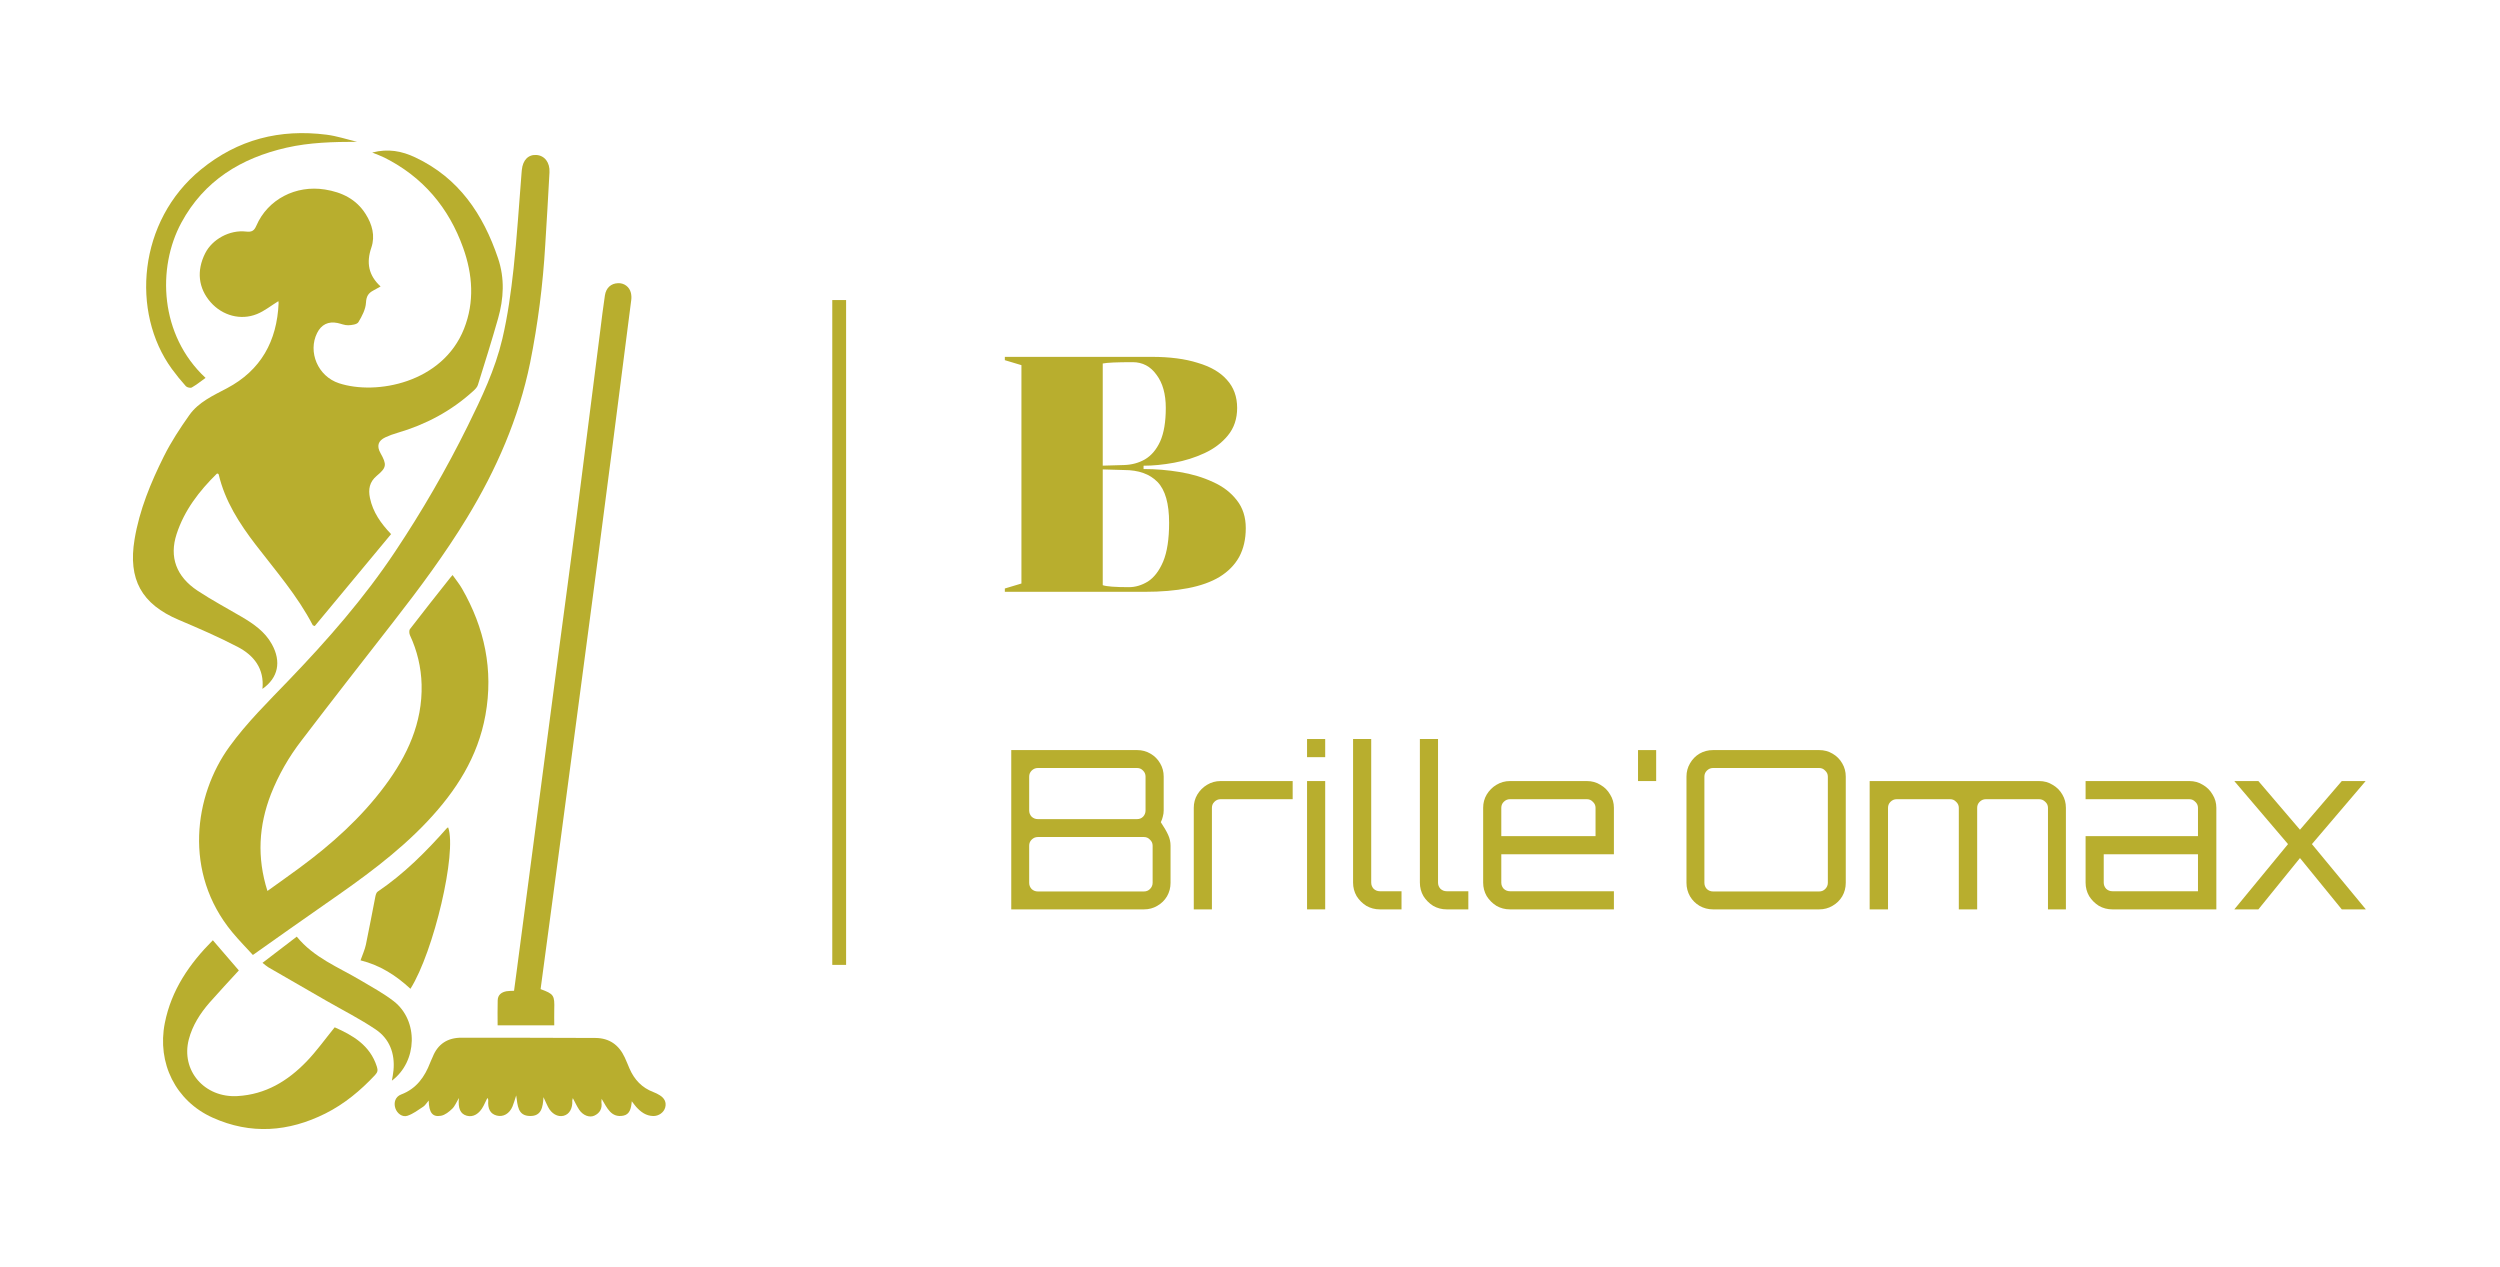 <?xml version="1.0" encoding="UTF-8" standalone="no"?>
<svg
   xmlns:dc="http://purl.org/dc/elements/1.1/"
   xmlns:cc="http://creativecommons.org/ns#"
   xmlns:rdf="http://www.w3.org/1999/02/22-rdf-syntax-ns#"
   xmlns:svg="http://www.w3.org/2000/svg"
   xmlns="http://www.w3.org/2000/svg"
   xmlns:sodipodi="http://sodipodi.sourceforge.net/DTD/sodipodi-0.dtd"
   xmlns:inkscape="http://www.inkscape.org/namespaces/inkscape"
   version="1.1"
   width="904"
   height="458"
   viewBox="5.6843419e-14 0 904 458"
   xml:space="preserve"
   id="svg56"
   sodipodi:docname="built.svg"><sodipodi:namedview
   pagecolor="#ffffff"
   bordercolor="#666666"
   borderopacity="1"
   objecttolerance="10"
   gridtolerance="10"
   guidetolerance="10"
   inkscape:pageopacity="0"
   inkscape:pageshadow="2"
   inkscape:window-width="640"
   inkscape:window-height="480"
   id="namedview58"
   fit-margin-top="48"
   fit-margin-left="48"
   fit-margin-right="48"
   fit-margin-bottom="48" />
<desc
   id="desc2">Created with Fabric.js 5.3.0</desc>
<defs
   id="defs4">
</defs>
<rect
   width="905"
   height="459"
   fill="#ffffff"
   x="-0.4"
   y="-0.4"
   id="rect6" /><g
   transform="translate(407.51,176.3)"
   id="base_text">
		<g
   aria-label="B"
   id="text10"
   style="font-style:normal;font-weight:normal;font-size:120px;font-family:f41429;white-space:pre;opacity:1;fill:#b8ae2e;fill-rule:nonzero;stroke:none;stroke-width:1;stroke-linecap:butt;stroke-linejoin:miter;stroke-miterlimit:4;stroke-dasharray:none;stroke-dashoffset:0"><path
     d="m 9,-47.26 q 9.72,0 16.56,2.16 6.96,2.04 10.56,6.12 3.72,4.08 3.72,10.2 0,5.88 -3.36,9.96 -3.24,3.96 -8.4,6.36 -5.16,2.4 -11.04,3.48 -5.88,1.08 -11.04,1.08 v 1.2 q 6.6,0 13.08,1.08 6.6,1.08 12,3.6 5.4,2.4 8.64,6.6 3.24,4.08 3.24,10.08 0,6 -2.4,10.44 -2.4,4.32 -7.08,7.2 -4.56,2.76 -11.4,4.08 -6.84,1.32 -15.72,1.32 H -44.16 v -1.2 l 6,-1.8 v -78.96 l -6,-1.8 v -1.2 z m -6.96,1.92 q -4.2,0 -6.96,0.12 -2.64,0.12 -3.84,0.36 v 80.16 q 2.04,0.72 9.48,0.72 3.48,0 6.84,-2.04 3.36,-2.16 5.52,-7.2 2.16,-5.16 2.16,-14.04 0,-10.44 -4.2,-14.76 -4.2,-4.32 -12.12,-4.32 l -8.4,-0.24 v -1.32 l 8.4,-0.24 q 4.2,-0.12 7.56,-2.04 3.48,-2.04 5.52,-6.48 2.04,-4.56 2.04,-12.12 0,-7.56 -3.36,-12 -3.24,-4.56 -8.64,-4.56 z"
     id="path62" /></g>
</g><g
   transform="translate(610.31,303.7)"
   id="sub_text">
		<g
   aria-label="Brille'Omax"
   id="text15"
   style="font-style:normal;font-weight:normal;font-size:80px;font-family:f41362;white-space:pre;opacity:1;fill:#b8ae2e;fill-rule:nonzero;stroke:none;stroke-width:1;stroke-linecap:butt;stroke-linejoin:miter;stroke-miterlimit:4;stroke-dasharray:none;stroke-dashoffset:0"><path
     d="m -244.64,25.13 v -57.6 h 45.52 q 2.64,0 4.8,1.28 2.24,1.28 3.52,3.52 1.28,2.16 1.28,4.8 v 12.24 q 0,1.12 -0.32,2.24 -0.24,1.04 -0.72,2 1.76,2.64 2.64,4.56 0.88,1.92 0.88,3.92 V 15.53 q 0,2.64 -1.28,4.88 -1.28,2.16 -3.52,3.44 -2.16,1.28 -4.8,1.28 z m 9.6,-6.48 h 38.4 q 1.28,0 2.16,-0.88 0.96,-0.96 0.96,-2.24 V 2.09 q 0,-1.28 -0.96,-2.16 -0.88,-0.96 -2.16,-0.96 h -38.4 q -1.28,0 -2.24,0.96 -0.88,0.88 -0.88,2.16 V 15.53 q 0,1.28 0.88,2.24 0.96,0.88 2.24,0.88 z m 0,-26.16 h 35.92 q 1.28,0 2.16,-0.88 0.88,-0.96 0.88,-2.24 v -12.24 q 0,-1.28 -0.88,-2.16 -0.88,-0.96 -2.16,-0.96 h -35.92 q -1.28,0 -2.24,0.96 -0.88,0.88 -0.88,2.16 v 12.24 q 0,1.28 0.88,2.24 0.96,0.88 2.24,0.88 z"
     id="path65" /><path
     d="m -178.64,25.13 v 0 -36.72 q 0,-2.64 1.28,-4.8 1.36,-2.24 3.52,-3.52 2.24,-1.36 4.88,-1.36 h 26.08 v 6.56 h -26.08 q -1.28,0 -2.24,0.96 -0.88,0.88 -0.88,2.16 v 36.72 z"
     id="path67" /><path
     d="m -137.68,25.13 v 0 -46.4 h 6.56 v 46.4 z m 0,-55.04 v 0 -6.56 h 6.56 v 6.56 z"
     id="path69" /><path
     d="m -111.36,25.13 q -2.64,0 -4.88,-1.28 -2.16,-1.36 -3.52,-3.52 -1.28,-2.24 -1.28,-4.88 v -51.92 h 6.56 v 51.92 q 0,1.28 0.88,2.24 0.96,0.88 2.24,0.88 h 7.84 v 6.56 z"
     id="path71" /><path
     d="m -87.2,25.13 q -2.64,0 -4.88,-1.28 -2.16,-1.36 -3.52,-3.52 -1.28,-2.24 -1.28,-4.88 v -51.92 h 6.56 v 51.92 q 0,1.28 0.88,2.24 0.96,0.88 2.24,0.88 h 7.84 v 6.56 z"
     id="path73" /><path
     d="m -64.321,25.13 q -2.64,0 -4.88,-1.28 -2.16,-1.36 -3.52,-3.52 -1.28,-2.24 -1.28,-4.88 v -27.04 q 0,-2.64 1.28,-4.8 1.36,-2.24 3.52,-3.52 2.24,-1.36 4.88,-1.36 h 27.84 q 2.72,0 4.88,1.36 2.24,1.28 3.52,3.52 1.36,2.16 1.36,4.8 V 5.21 h -40.72 V 15.45 q 0,1.28 0.88,2.24 0.96,0.88 2.24,0.88 h 37.6 v 6.56 z m -3.12,-26.48 h 34.08 V -11.59 q 0,-1.28 -0.96,-2.16 -0.88,-0.96 -2.16,-0.96 h -27.84 q -1.28,0 -2.24,0.96 -0.88,0.88 -0.88,2.16 z"
     id="path75" /><path
     d="m -18.001,-21.27 v 0 -11.2 h 6.56 v 11.2 z"
     id="path77" /><path
     d="m 9.119,25.13 q -2.64,0 -4.88,-1.28 -2.16,-1.28 -3.44,-3.44 -1.28,-2.24 -1.28,-4.88 v -38.4 q 0,-2.64 1.28,-4.8 1.28,-2.24 3.44,-3.52 2.24,-1.28 4.88,-1.28 h 38.4 q 2.64,0 4.8,1.28 2.24,1.28 3.52,3.52 1.28,2.16 1.28,4.8 v 38.4 q 0,2.64 -1.28,4.88 -1.28,2.16 -3.52,3.44 -2.16,1.28 -4.8,1.28 z m 0,-6.48 h 38.4 q 1.28,0 2.16,-0.88 0.96,-0.96 0.96,-2.24 v -38.4 q 0,-1.28 -0.96,-2.16 -0.88,-0.96 -2.16,-0.96 h -38.4 q -1.28,0 -2.24,0.96 -0.88,0.88 -0.88,2.16 v 38.4 q 0,1.28 0.88,2.24 0.96,0.88 2.24,0.88 z"
     id="path79" /><path
     d="m 65.759,25.13 v 0 -46.4 H 127.039 q 2.72,0 4.88,1.36 2.24,1.28 3.52,3.52 1.28,2.16 1.28,4.8 v 36.72 h -6.48 v -36.72 q 0,-1.28 -0.96,-2.16 -0.96,-0.96 -2.24,-0.96 h -19.28 q -1.28,0 -2.24,0.96 -0.88,0.88 -0.88,2.16 v 36.72 h -6.64 v -36.72 q 0,-1.28 -0.96,-2.16 -0.88,-0.96 -2.16,-0.96 h -19.36 q -1.28,0 -2.24,0.96 -0.88,0.88 -0.88,2.16 v 36.72 z"
     id="path81" /><path
     d="m 153.519,25.13 q -2.64,0 -4.88,-1.28 -2.16,-1.36 -3.52,-3.52 -1.28,-2.24 -1.28,-4.88 V -1.35 h 40.64 V -11.59 q 0,-1.28 -0.96,-2.16 -0.88,-0.96 -2.16,-0.96 h -37.52 v -6.56 h 37.52 q 2.72,0 4.88,1.36 2.24,1.28 3.52,3.52 1.36,2.16 1.36,4.8 v 36.72 z m 0,-6.56 h 30.96 V 5.21 h -34.08 V 15.45 q 0,1.28 0.88,2.24 0.96,0.88 2.24,0.88 z"
     id="path83" /><path
     d="m 197.679,25.13 v 0 -0.08 l 19.36,-23.52 -19.36,-22.72 v -0.08 h 8.64 l 15.04,17.6 15.12,-17.6 h 8.56 v 0.08 l -19.36,22.72 19.44,23.52 v 0.08 h -8.64 l -15.12,-18.56 -15.04,18.56 z"
     id="path85" /></g>
</g><g
   transform="translate(303.45,228.7)"
   id="separator_line">
<path
   id="rect18"
   style="opacity:1;fill:#b8ae2e;fill-rule:nonzero;stroke:none;stroke-width:1;stroke-linecap:butt;stroke-linejoin:miter;stroke-miterlimit:4;stroke-dasharray:none;stroke-dashoffset:0"
   d="m -2.5,-120.2 h 5 v 240.4 h -5 z" />
</g><g
   transform="matrix(0.72,0,0,0.72,144.59,228.2)"
   id="main_icon">
<g
   id="g53">
		<g
   transform="matrix(0.61,0,0,0.61,-41.19,-106.15)"
   id="g23">
<path
   style="opacity:1;fill:#b8ae2e;fill-rule:nonzero;stroke:none;stroke-width:1;stroke-linecap:butt;stroke-linejoin:miter;stroke-miterlimit:4;stroke-dasharray:none;stroke-dashoffset:0"
   transform="translate(-152.23,-235.97)"
   d="m 86.23,423 c 13.42,7 22.07,18 20.38,34.59 13,-9.15 15.72,-22.38 7.77,-36.79 -5.71,-10.34 -15,-16.73 -24.79,-22.51 C 77.44,391.13 64.92,384.51 53.18,376.73 35.63,365.09 29.8,349 35.92,330.17 c 6.36,-19.6 18.61,-35.48 33.12,-49.75 0.16,-0.17 0.6,-0.06 0.91,-0.08 0.23,0.24 0.6,0.44 0.66,0.71 5.15,21.91 17,40.29 30.44,57.83 16.49,21.5 34.42,42 47,66.25 0.11,0.22 0.55,0.25 1.63,0.7 l 62.85,-75.69 c -8.38,-8.79 -14.95,-18 -17.39,-29.72 -1.51,-7.22 -0.42,-13.27 5.66,-18.34 8.14,-6.77 8.29,-9.21 3,-18.62 -3.26,-5.85 -2,-10.18 4,-13 3.168,-1.469 6.449,-2.683 9.81,-3.63 23.39,-6.83 44.39,-17.95 62.46,-34.4 1.55,-1.42 3.3,-3.1 3.9,-5 5.7,-18.22 11.42,-36.44 16.64,-54.8 4.67,-16.43 5.59,-32.88 0,-49.54 C 288.31,66.71 268.31,36.91 232.45,20 221.39,14.76 210.07,12.57 197,16 c 2.46,1 4,1.53 5.45,2.15 1.45,0.62 3.06,1.3 4.54,2 31.8,15.94 53.1,41.27 64.92,74.42 7.79,21.86 9.42,44.41 0.69,66.48 -17.66,44.66 -72.36,54.95 -103,44.87 -17.45,-5.74 -25.71,-25.85 -18,-41.32 3.49,-7 9.25,-9.83 16.85,-8.27 2.93,0.6 5.84,1.94 8.73,1.86 2.89,-0.08 7.27,-0.63 8.42,-2.53 3,-4.93 6,-10.64 6.27,-16.19 0.29,-5 1.87,-7.64 5.77,-9.74 2,-1.06 3.9,-2.16 6.25,-3.47 -10,-9.19 -11.85,-19.63 -7.61,-32 3.29,-9.66 0.68,-19.17 -4.7,-27.64 C 183.85,54.36 172,48.66 158.1,46.43 c -24,-3.85 -47.12,8.1 -56.5,29.8 -1.86,4.29 -3.86,5.35 -8.47,4.82 -13.53,-1.56 -27.82,6.34 -33.64,17.85 -7.29,14.44 -5.68,28.85 4.54,40.41 9.63,10.9 24.66,15.12 38.1,9.65 6.25,-2.55 11.73,-7 17.61,-10.61 0.123,0.538 0.183,1.088 0.18,1.64 -1.33,31.18 -14.51,55.27 -42.58,70.1 C 66,216.1 54,221.43 46.4,232.19 c -7.6,10.76 -15,22 -20.91,33.87 -10.84,21.74 -20.13,44.16 -24.16,68.41 -5.47,33 5.76,53.3 36.41,66.3 16.37,6.95 32.74,14.01 48.49,22.23 z"
   stroke-linecap="round"
   id="path21" />
</g>
		<g
   transform="matrix(0.61,0,0,0.61,-12.84,-38.23)"
   id="g27">
<path
   style="opacity:1;fill:#b8ae2e;fill-rule:nonzero;stroke:none;stroke-width:1;stroke-linecap:butt;stroke-linejoin:miter;stroke-miterlimit:4;stroke-dasharray:none;stroke-dashoffset:0"
   transform="translate(-198.71,-347.29)"
   d="m 275.63,241.06 c -17.696,35.789 -37.691,70.395 -59.86,103.6 -25.44,38.18 -55.58,72.59 -87.34,105.64 -17,17.74 -34.63,34.94 -49.15,55.05 -28.77,39.82 -38.11,103.49 2.47,152.52 5.59,6.75 11.75,13 17,18.76 20.63,-14.53 40.25,-28.52 60.05,-42.25 29.56,-20.5 58.77,-41.39 83.61,-67.74 C 266,541.6 284,513.7 290.22,479.1 c 6.7,-37.23 -0.7,-71.68 -19.29,-104.11 -2.18,-3.8 -5,-7.22 -7.77,-11.16 -1,1.15 -1.44,1.6 -1.83,2.1 -11.12,14.07 -22.33,28.14 -33.24,42.37 -0.85,1.09 -0.66,3.68 0,5.13 5.946,12.7 9.204,26.492 9.57,40.51 0.81,31.71 -11.8,58.62 -30.13,83.31 -19.71,26.56 -44.13,48.36 -70.66,67.87 -8.52,6.27 -17.17,12.37 -26.14,18.81 -8.79,-27.7 -7.11,-53.92 2.89,-79.73 6.262,-15.803 14.719,-30.645 25.12,-44.09 25,-32.82 50.43,-65.32 75.78,-97.88 21.47,-27.57 42.3,-55.59 60.49,-85.49 24.21,-39.79 42.64,-81.93 52,-127.73 6.402,-31.98 10.558,-64.369 12.44,-96.93 q 1.89,-29.91 3.49,-59.82 c 0.44,-8.08 -4,-13.8 -10.69,-14.27 -6.69,-0.47 -11.25,4.06 -12.07,12.27 -0.07,0.66 -0.14,1.32 -0.19,2 -2.14,26.37 -3.73,52.8 -6.6,79.1 -2.13,19.46 -4.79,39 -9.26,58 -5.92,25.19 -17.07,48.54 -28.5,71.7 z"
   stroke-linecap="round"
   id="path25" />
</g>
		<g
   transform="matrix(0.61,0,0,0.61,82.68,11.64)"
   id="g31">
<path
   style="opacity:1;fill:#b8ae2e;fill-rule:nonzero;stroke:none;stroke-width:1;stroke-linecap:butt;stroke-linejoin:miter;stroke-miterlimit:4;stroke-dasharray:none;stroke-dashoffset:0"
   transform="translate(-355.27,-429.06)"
   d="m 316.38,686.41 c -0.87,6.54 -1.75,13.07 -2.64,19.72 -2.031,0.007 -4.061,0.123 -6.08,0.35 -4.17,0.72 -7.24,2.91 -7.38,7.45 -0.21,6.77 -0.06,13.55 -0.06,20.65 h 46.63 c 0,-4.36 -0.11,-8.67 0,-13 0.34,-11.77 -0.3,-12.8 -11.25,-16.82 q 6.92,-51.54 13.84,-103.22 8.7,-65.28 17.33,-130.58 7.88,-59.36 15.73,-118.72 6.35,-48.24 12.55,-96.5 7.65,-59.15 15.18,-118.31 c 0.269,-1.978 0.171,-3.988 -0.29,-5.93 -1.129,-4.914 -5.66,-8.279 -10.69,-7.94 -5.58,0.19 -9.72,3.74 -10.69,10 -1.52,9.86 -2.66,19.79 -3.92,29.69 q -9.72,76.5 -19.45,153 c -4.77,37 -9.8,73.89 -14.68,110.84 q -9.66,73.23 -19.27,146.48 -7.4,56.43 -14.86,112.84 z"
   stroke-linecap="round"
   id="path29" />
</g>
		<g
   transform="matrix(0.61,0,0,0.61,65.43,223.99)"
   id="g35">
<path
   style="opacity:1;fill:#b8ae2e;fill-rule:nonzero;stroke:none;stroke-width:1;stroke-linecap:butt;stroke-linejoin:miter;stroke-miterlimit:4;stroke-dasharray:none;stroke-dashoffset:0"
   transform="translate(-327.01,-777.18)"
   d="m 433.83,792.2 c -1.679,-1.064 -3.461,-1.956 -5.32,-2.66 -9.44,-3.54 -15.73,-10.24 -19.68,-19.35 -1.31,-3.05 -2.53,-6.14 -3.92,-9.15 -4.78,-10.29 -12.62,-16 -24.21,-16.07 -36.77,-0.1 -73.55,-0.25 -110.32,-0.21 -11.22,0 -19.38,5.11 -23.61,15.83 -0.61,1.54 -1.43,3 -2,4.56 -4.56,11.94 -11.42,21.62 -24,26.37 -4.69,1.76 -6.28,6.61 -4.75,11.27 1.4,4.26 5.73,7.69 10,6.24 4.67,-1.57 8.85,-4.75 13.05,-7.53 1.6,-1.07 2.65,-3 4.41,-5 0.25,10 3.16,13.79 10.13,12.53 3.36,-0.61 6.67,-3.29 9.26,-5.8 2.25,-2.17 3.45,-5.42 5.49,-8.83 -0.83,8.75 1.26,13.14 6.48,14.6 5.22,1.46 10.32,-1.41 13.79,-8.12 1.1,-2.14 2.12,-4.33 3.17,-6.49 0.526,0.526 0.789,1.259 0.72,2 -0.54,7.05 1.78,11.16 7.08,12.5 5.3,1.34 10.4,-1.55 12.93,-7.61 1.05,-2.51 1.75,-5.17 3,-9 1.22,8.43 1.25,16.83 11.46,16.94 9.24,0.1 10.53,-7 11,-15.52 1.65,3.56 2.62,5.83 3.73,8 2.9,5.69 8,8.55 12.83,7.34 4.83,-1.21 7.56,-6.11 7.16,-12.66 0.08,-0.644 0.227,-1.277 0.44,-1.89 1.94,3.59 3.35,6.74 5.24,9.57 3.08,4.62 8.41,6.76 12.49,4.87 4.54,-2.1 6.61,-5.86 5.82,-11 -0.02,-0.966 0.03,-1.932 0.15,-2.89 4.59,7.65 7.89,15.74 17.76,13.93 5.48,-1 6.56,-6 7.09,-11.88 1.6,2.06 2.52,3.42 3.61,4.62 3.78,4.17 8.09,7.42 14.06,7.53 4.44,0.09 8.72,-2.88 9.84,-7 1.16,-4.33 -0.63,-7.68 -4.38,-10.04 z"
   stroke-linecap="round"
   id="path33" />
</g>
		<g
   transform="matrix(0.61,0,0,0.61,-65.09,202.68)"
   id="g39">
<path
   style="opacity:1;fill:#b8ae2e;fill-rule:nonzero;stroke:none;stroke-width:1;stroke-linecap:butt;stroke-linejoin:miter;stroke-miterlimit:4;stroke-dasharray:none;stroke-dashoffset:0"
   transform="translate(-113.04,-742.24)"
   d="m 166.09,736.2 c -7.93,9.74 -14.87,19.54 -23.1,28.08 -15.52,16.09 -33.74,27.22 -57,28.54 -27.07,1.53 -46.71,-21 -40,-46.72 3,-11.47 9.31,-21.32 17,-30.17 C 71,706.81 79.28,698 87.17,689.37 l -21.4,-24.85 c -19.13,19.18 -34.16,40.89 -39.55,68.21 -6.49,32.88 8.9,64.11 39.35,77.83 31.31,14.12 62.54,11.81 92.91,-3.42 15.62,-7.83 28.9,-18.88 40.84,-31.64 2.27,-2.43 2.39,-4.06 1.5,-6.88 -5.65,-17.85 -20.06,-25.92 -34.73,-32.42 z"
   stroke-linecap="round"
   id="path37" />
</g>
		<g
   transform="matrix(0.61,0,0,0.61,2.74,139.15)"
   id="g43">
<path
   style="opacity:1;fill:#b8ae2e;fill-rule:nonzero;stroke:none;stroke-width:1;stroke-linecap:butt;stroke-linejoin:miter;stroke-miterlimit:4;stroke-dasharray:none;stroke-dashoffset:0"
   transform="translate(-224.24,-638.09)"
   d="m 201.48,624.49 c -1.08,0.73 -1.62,2.63 -1.91,4.09 -2.62,13.15 -5,26.35 -7.77,39.47 -0.9,4.28 -2.81,8.36 -4.44,13 16.19,4.06 29.21,12.42 41.1,23.43 19.35,-30.82 38.33,-112.31 31.09,-132.78 -0.3,0.1 -0.71,0.1 -0.9,0.31 -17.21,19.51 -35.5,37.83 -57.17,52.48 z"
   stroke-linecap="round"
   id="path41" />
</g>
		<g
   transform="matrix(0.61,0,0,0.61,-74.45,-186.14)"
   id="g47">
<path
   style="opacity:1;fill:#b8ae2e;fill-rule:nonzero;stroke:none;stroke-width:1;stroke-linecap:butt;stroke-linejoin:miter;stroke-miterlimit:4;stroke-dasharray:none;stroke-dashoffset:0"
   transform="translate(-97.7,-104.84)"
   d="m 43.6,208.4 c 0.95,1 3.78,1.69 4.89,1 3.95,-2.27 7.52,-5.18 11.29,-7.87 C 22,166.42 19.68,111 39.88,73.69 58.61,39.08 89.06,20.52 126.41,12 145.51,7.63 165,7.2 184.53,7.15 176.18,5.15 167.92,2.39 159.45,1.31 121,-3.59 86.45,5.09 55.94,30 4.12,72.24 -1.83,147.63 32,194.11 c 3.614,4.963 7.486,9.733 11.6,14.29 z"
   stroke-linecap="round"
   id="path45" />
</g>
		<g
   transform="matrix(0.61,0,0,0.61,-31.5,189.62)"
   id="g51">
<path
   style="opacity:1;fill:#b8ae2e;fill-rule:nonzero;stroke:none;stroke-width:1;stroke-linecap:butt;stroke-linejoin:miter;stroke-miterlimit:4;stroke-dasharray:none;stroke-dashoffset:0"
   transform="translate(-168.11,-720.83)"
   d="m 213.19,780.12 c 21.14,-15.83 22,-49.57 1.48,-65.44 -8.49,-6.56 -18.09,-11.72 -27.35,-17.23 -18.18,-10.8 -38.38,-18.56 -52.45,-35.91 l -28.21,21.58 c 1.555,1.317 3.177,2.552 4.86,3.7 q 23.73,13.73 47.48,27.38 c 13.66,7.85 27.83,15 40.85,23.77 11.4,7.7 15.93,19.71 14.67,33.57 -0.23,2.8 -0.84,5.56 -1.33,8.58 z"
   stroke-linecap="round"
   id="path49" />
</g>
</g>
</g></svg>
